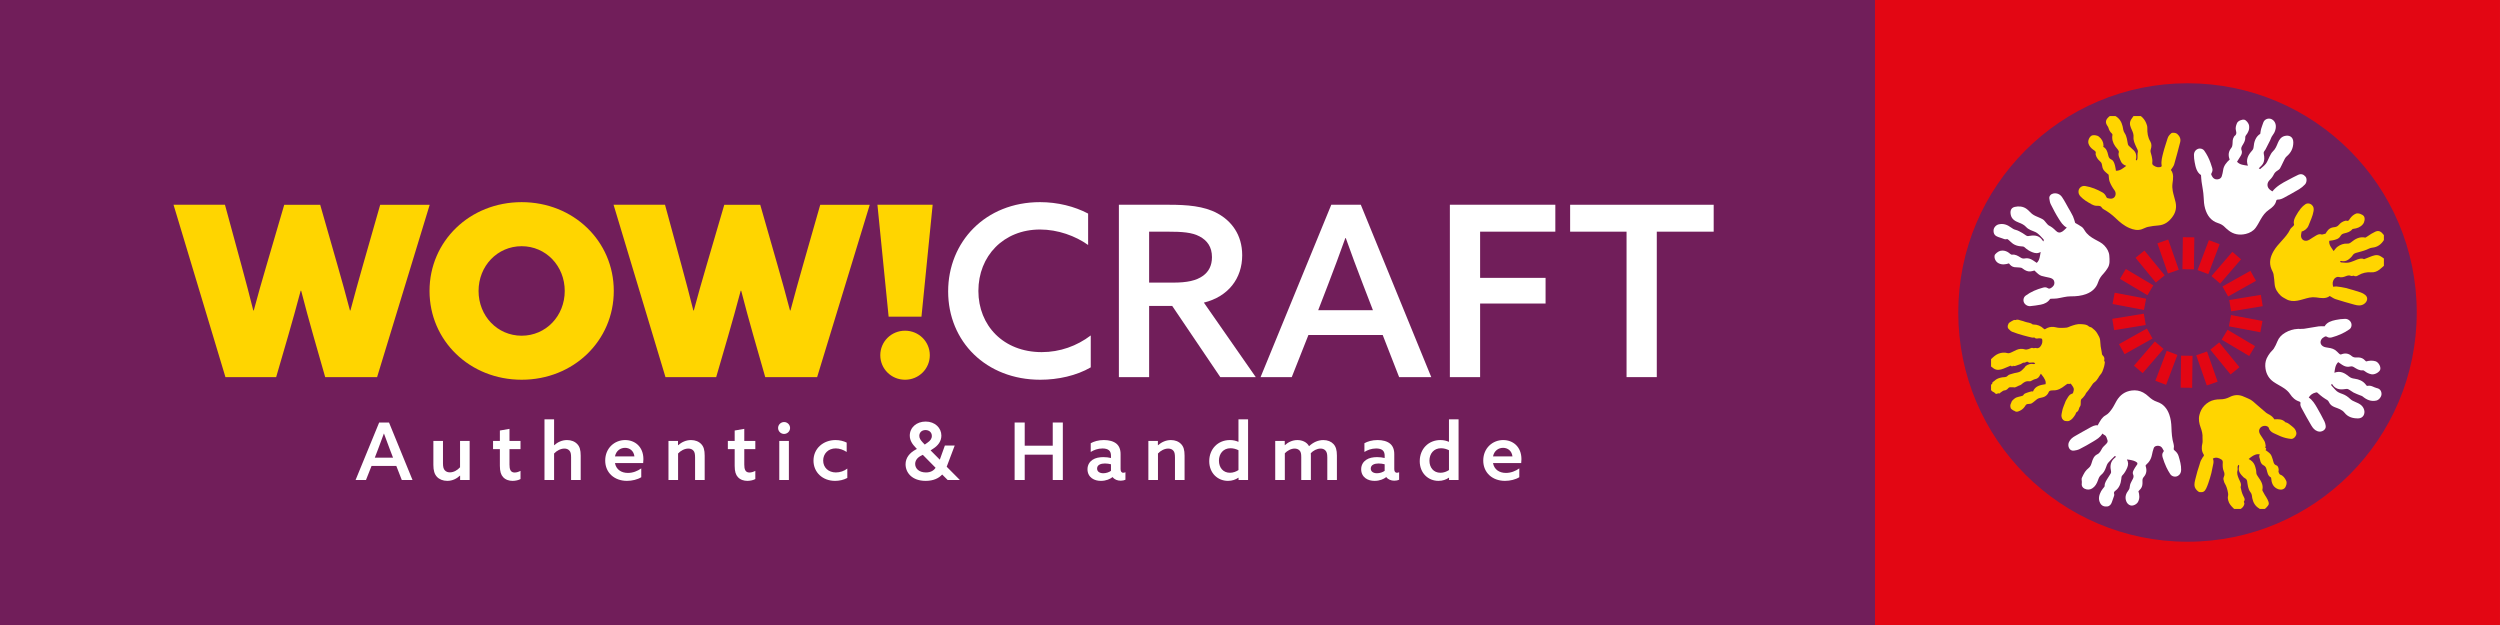 <?xml version="1.0" encoding="UTF-8"?><svg id="Layer_2" xmlns="http://www.w3.org/2000/svg" viewBox="0 0 283.465 70.866"><rect x="0" y="0" width="283.465" height="70.866" fill="#808080" stroke="none"/><defs><style>.cls-1{fill:#fff;}.cls-2{fill:#ffd500;}.cls-3{fill:#e30613;}.cls-4{fill:#711e5a;}</style></defs><g id="Layer_1-2"><rect class="cls-3" x="212.598" width="70.866" height="70.866"/><rect class="cls-4" width="212.598" height="70.866"/><path class="cls-2" d="m19.676,23.217h5.831l1.89,6.938c.459,1.674.917,3.428,1.323,5.048h.054c.432-1.62.945-3.429,1.431-5.075l2.024-6.91h4.076l1.97,6.884c.486,1.7.972,3.428,1.404,5.102h.054c.459-1.728.945-3.482,1.431-5.183l1.944-6.803h5.614l-5.965,19.543h-5.884l-1.35-4.724c-.486-1.728-.944-3.374-1.376-5.075h-.054c-.459,1.728-.945,3.482-1.431,5.156l-1.35,4.643h-5.75l-5.885-19.543Z"/><path class="cls-2" d="m59.148,22.921c5.884,0,10.446,4.427,10.446,10.068s-4.562,10.068-10.446,10.068-10.446-4.427-10.446-10.068,4.562-10.068,10.446-10.068Zm0,15.144c2.753,0,4.885-2.241,4.885-5.075s-2.132-5.074-4.885-5.074-4.886,2.24-4.886,5.074,2.132,5.075,4.886,5.075Z"/><path class="cls-2" d="m69.572,23.217h5.831l1.89,6.938c.459,1.674.917,3.428,1.322,5.048h.054c.433-1.62.945-3.429,1.431-5.075l2.024-6.91h4.076l1.971,6.884c.485,1.7.972,3.428,1.403,5.102h.054c.459-1.728.945-3.482,1.431-5.183l1.944-6.803h5.614l-5.966,19.543h-5.884l-1.35-4.724c-.486-1.728-.945-3.374-1.377-5.075h-.054c-.459,1.728-.945,3.482-1.431,5.156l-1.35,4.643h-5.75l-5.885-19.543Z"/><path class="cls-2" d="m99.489,23.217h6.262l-1.269,12.687h-3.725l-1.269-12.687Zm3.131,14.279c1.565,0,2.807,1.242,2.807,2.78s-1.241,2.78-2.807,2.78-2.808-1.241-2.808-2.78,1.242-2.78,2.808-2.78Z"/><path class="cls-1" d="m123.675,41.654c-1.619.944-3.725,1.403-5.722,1.403-6.128,0-10.446-4.318-10.446-10.015,0-5.614,4.211-10.122,10.419-10.122,1.997,0,3.914.486,5.452,1.296v3.562c-1.431-1.025-3.428-1.754-5.452-1.754-4.13,0-6.991,2.996-6.991,6.964,0,3.914,2.834,6.938,7.18,6.938,2.079,0,3.995-.702,5.561-1.89v3.617Z"/><path class="cls-1" d="m126.866,23.217h5.695c1.998,0,3.941.135,5.479.972,1.593.864,2.808,2.43,2.808,4.751,0,2.646-1.593,4.696-4.346,5.371l5.885,8.449h-4.022l-5.452-8.071h-2.618v8.071h-3.429v-19.543Zm6.154,8.827c1.565,0,2.618-.216,3.401-.783.621-.459.999-1.134.999-2.105,0-1.16-.54-1.89-1.404-2.349-.863-.458-1.943-.539-3.644-.539h-2.078v5.776h2.726Z"/><path class="cls-1" d="m162.285,42.76h-3.644l-1.863-4.777h-8.421l-1.89,4.777h-3.536l8.017-19.543h3.348l7.989,19.543Zm-12.821-7.585h6.208l-1.134-2.942c-.675-1.754-1.322-3.481-1.943-5.236h-.054c-.647,1.809-1.269,3.482-1.943,5.236l-1.134,2.942Z"/><path class="cls-1" d="m164.395,23.217h11.958v3.051h-8.529v5.236h7.423v2.915h-7.423v8.341h-3.429v-19.543Z"/><path class="cls-1" d="m184.428,26.268h-6.397v-3.051h16.276v3.051h-6.451v16.492h-3.428v-16.492Z"/><circle class="cls-4" cx="248.032" cy="35.433" r="25.992"/><path class="cls-2" d="m265.447,29.588c-.035-.009-.082.033-.124.051.035.039.068.108.106.111.264.022.532.059.793.033.219-.022.435-.109.643-.191.325-.128.636-.302,1.001-.27.07.006.148.077.203.059.215-.07.421-.167.633-.248.369-.141.741-.308,1.139-.126.165.075.307.201.46.304v.829c-.173.149-.34.307-.522.445-.272.206-.584.316-.927.29-.509-.038-.976.067-1.421.321-.155.089-.34.206-.537.06-.013-.009-.044.007-.066.01-.082.008-.178.047-.243.018-.221-.099-.413-.045-.623.04-.247.1-.506.16-.78.078-.168-.05-.407.077-.516.225-.198.268-.216.557-.112.892.116-.014.245-.053.367-.038.352.043.707.082,1.049.17.572.147,1.137.321,1.698.504.186.061.37.163.52.289.38.318.226.803-.178,1.047-.348.209-.702.15-1.052.054-.718-.196-1.434-.402-2.143-.629-.221-.071-.416-.224-.652-.355-.448.345-.99.237-1.538.161-.251-.035-.52-.028-.768.023-.457.093-.899.264-1.358.345-.429.076-.871.063-1.269-.167-.212-.123-.445-.227-.619-.393-.37-.352-.648-.769-.698-1.301-.036-.379-.058-.76-.126-1.133-.037-.204-.158-.392-.239-.589-.299-.73-.124-1.4.254-2.049.251-.43.583-.79.915-1.156.36-.396.719-.797.956-1.292.074-.155.248-.26.368-.395.04-.045.089-.124.075-.17-.107-.352.041-.655.193-.942.161-.306.358-.597.571-.87.141-.181.322-.343.513-.472.233-.157.551-.11.759.096.184.182.218.397.175.67-.093.585-.365,1.099-.567,1.64-.121.323-.432.597-.787.682-.023.19-.094.395-.062.584.073.441.533.599.937.347.257-.16.507-.331.77-.481.197-.112.406-.205.643-.108.021.009.051-.001.075-.007.101-.026.202-.053.351-.093.161-.268.354-.595.759-.693.05-.012.1-.027.15-.031.225-.017.426-.065.584-.256.197-.239.448-.413.758-.482.032-.007.07-.022.096-.011.259.111.326-.103.434-.251.175-.239.385-.427.666-.547.234-.1.758.076.905.306.148.232.079.659-.125.903-.283.339-.658.465-1.074.518-.043.006-.099.017-.123.046-.23.29-.563.384-.898.463-.193.045-.335.114-.44.303-.186.336-.541.415-.885.489-.12.026-.243.035-.389.056-.06.487.274.81.496,1.163.149-.171.267-.369.439-.492.329-.236.704-.384,1.124-.353.166.012.288-.05.421-.157.462-.372.959-.667,1.596-.527.034.007.081-.027.117-.05.193-.126.382-.258.578-.38.114-.071.24-.122.356-.19.435-.254.736-.08.979.23.03.039.06.078.089.118v.553c-.307.492-.732.807-1.32.862-.249.024-.45.151-.672.242-.372.152-.774.231-1.161.349-.101.031-.21.075-.285.145-.098.091-.156.224-.249.32-.318.327-.669.579-1.167.45Z"/><path class="cls-2" d="m237.115,23.147c.183.097.397.187.597.187.251,0,.472-.026.62.232.042.073.129.128.206.172.49.277.941.607,1.344.997.471.456.967.872,1.579,1.128.442.185.896.289,1.368.138.243-.078.469-.222.716-.275.388-.083.786-.135,1.182-.164.737-.054,1.244-.464,1.641-1.034.335-.48.438-1.027.312-1.6-.094-.43-.241-.848-.323-1.28-.052-.274-.063-.568-.027-.844.073-.548.171-1.087-.184-1.535.136-.22.306-.402.37-.616.246-.832.461-1.673.681-2.512.103-.393-.05-.706-.34-.964-.14-.125-.545-.173-.667-.066-.179.158-.343.327-.414.572-.156.533-.353,1.054-.486,1.592-.122.493-.28.99-.184,1.515.007.04-.043.12-.081.132-.272.085-.53.04-.771-.113-.124-.079-.237-.153-.219-.331.014-.137.024-.28.003-.415-.04-.245-.085-.493-.165-.727-.052-.151-.048-.28-.001-.423.097-.295.101-.606-.055-.866-.292-.486-.357-1.002-.341-1.552.005-.182-.064-.376-.136-.55-.13-.311-.332-.576-.601-.786h-.829c-.118.181-.268.349-.346.546-.148.373.021.726.169,1.055.115.255.203.498.178.78-.034.395.136.737.288,1.085.087.199.248.435.201.607-.075.274-.002.535-.053.796-.012.059-.047.114-.071.171-.033-.026-.066-.051-.1-.077.016-.084.043-.168.047-.253.014-.299-.047-.58-.264-.799-.179-.181-.379-.342-.563-.519-.052-.05-.106-.119-.119-.187-.086-.44-.122-.903-.377-1.281-.163-.242-.164-.5-.225-.756-.117-.495-.359-.91-.818-1.17h-.632c-.024.018-.049.036-.071.055-.388.33-.519.647-.162,1.123.031.041.056.09.069.139.069.261.192.489.398.67.036.032.071.099.064.141-.089.481.045.907.313,1.299.094.137.217.255.309.393.054.081.125.202.101.277-.122.382.092.682.214,1.004.107.284.335.445.628.549-.37.268-.697.573-1.172.553-.037-.213-.053-.407-.107-.59-.079-.269-.149-.571-.434-.693-.248-.106-.297-.314-.344-.518-.086-.372-.195-.719-.555-.912.013-.054.034-.097.033-.14-.011-.417-.191-.74-.514-1.007-.244-.201-.693-.214-.857-.109-.263.17-.436.595-.326.917.092.269.268.469.483.634.176.136.418.215.312.517-.007.021.009.05.015.075.074.307.253.546.483.754.115.104.205.211.224.392.022.209.081.439.2.606.147.206.372.357.558.526.035.256.023.554.123.807.134.341.327.669.546.964.256.344.115.885-.328.94-.15.018-.311-.021-.462-.053-.052-.011-.113-.071-.134-.124-.091-.222-.23-.404-.438-.522-.616-.349-1.264-.617-1.968-.73-.378-.061-.674.198-.738.48-.061.269.023.506.216.708.347.366.772.624,1.211.855Z"/><path class="cls-2" d="m259.951,48.391c-.261-.183-.474-.445-.811-.508-.349-.385-.806-.362-1.264-.337q-.17-.296-.511-.502c-.137-.082-.291-.142-.414-.242-.35-.287-.69-.587-1.031-.885-.307-.268-.591-.567-.985-.719-.236-.091-.46-.216-.699-.299-.485-.167-.963-.119-1.417.116-.335.174-.685.263-1.064.261-.217-.001-.438.018-.651.06-.465.093-.859.332-1.181.674-.274.291-.444.653-.541,1.037-.123.487-.031.963.14,1.427.141.381.243.769.212,1.18-.002.026.002.053.002.079-.002.172.027.351-.013.514-.108.449-.12.876.141,1.282.03.047.04.159.013.181-.126.097-.163.249-.241.357-.148.205-.178.432-.251.647-.161.479-.31.963-.423,1.455-.079.345-.213.693-.1,1.064.069.227.367.549.555.569.378.04.563-.057.735-.419.181-.383.309-.793.433-1.199.111-.363.209-.733.269-1.107.057-.357.224-.713.053-1.078.343-.192.641-.094.937.083.145.087.199.192.187.367-.022.335-.026.676.115.99.099.219.105.435.002.639-.1.199-.013.376.031.551.038.152.148.283.209.431.07.17.138.345.175.524.044.213.114.447.064.645-.049.194-.018.344.024.519.084.354.313.604.557.848.036.036.074.071.111.107h.75c.212-.136.359-.323.412-.571.012-.056-.026-.122-.042-.184-.006-.024-.029-.059-.02-.069.2-.246.027-.474-.071-.671-.152-.306-.224-.626-.292-.952-.003-.013-.005-.028,0-.039.13-.361-.085-.642-.212-.946-.125-.299-.24-.598-.14-.939.037-.126-.01-.275.005-.411.008-.074.065-.143.1-.214.022.009.043.018.065.027.003.05.021.103.008.149-.152.546.166.9.51,1.239.076.075.193.107.27.181.06.058.112.147.126.229.072.445.1.932.382,1.277.188.229.158.453.205.676.109.516.346.925.815,1.186.008.005.009.022.014.034h.592c.051-.042.112-.077.152-.128.109-.136.271-.269.297-.423.027-.16-.061-.352-.135-.513-.084-.184-.21-.349-.314-.525-.088-.15-.171-.303-.251-.457-.019-.037-.032-.087-.023-.126.132-.584-.177-1.026-.48-1.464-.111-.161-.218-.3-.212-.518.005-.195-.054-.394-.104-.586-.088-.337-.266-.617-.566-.808-.061-.039-.124-.073-.193-.113.567-.501.996-.624,1.277-.507-.168.196-.018.39.011.582.039.259.154.523.386.632.246.115.303.287.367.513.091.319.124.683.477.864.023.012.03.069.034.106.044.482.165.909.644,1.164.28.149.596.175.841-.014.208-.16.335-.631.22-.866-.152-.311-.336-.595-.695-.708-.081-.025-.211-.326-.183-.395.076-.186-.028-.581-.208-.636-.366-.112-.352-.432-.446-.702-.071-.204-.129-.428-.26-.59-.148-.185-.37-.31-.559-.461.145-.112.094-.204-.035-.274.024-.079.07-.15.059-.211-.033-.182-.058-.375-.142-.535-.127-.244-.309-.46-.451-.697-.119-.2-.219-.41-.111-.656.161-.368.705-.493,1.008-.226.017.015.026.041.032.064.083.292.28.484.544.612.261.127.525.248.793.36.389.162.793.267,1.214.302.317.027.635-.383.593-.681-.04-.281-.19-.524-.428-.69Z"/><path class="cls-2" d="m235.296,47.045c.067-.106.086-.283.176-.325.273-.129.212-.433.372-.626.109-.131.075-.387.086-.589.007-.135.027-.237.15-.327.114-.083.188-.217.287-.323.101-.108.118-.258.23-.371.184-.185.318-.42.475-.632.124-.168.221-.377.384-.489.201-.137.333-.308.451-.505.068-.113.126-.237.214-.331.116-.124.207-.261.268-.416.075-.192.144-.387.197-.586.041-.154.057-.315.075-.475.003-.027-.039-.057-.052-.089-.013-.033-.031-.074-.022-.105.062-.218.002-.397-.16-.551-.04-.038-.076-.092-.089-.145-.024-.095-.027-.196-.044-.293-.035-.201-.081-.401-.107-.604-.03-.236-.038-.474-.063-.71-.031-.285-.192-.512-.328-.756-.15-.269-.373-.453-.602-.634-.102-.08-.273-.078-.364-.164-.248-.233-.557-.216-.851-.246-.436-.045-.841.105-1.244.248-.125.045-.244.121-.373.141-.202.031-.409.03-.614.034-.137.003-.275,0-.411-.018-.161-.021-.319-.075-.48-.09-.337-.031-.653.049-.938.234-.085.055-.122.034-.196-.037-.322-.311-.712-.473-1.165-.47-.037,0-.083-.003-.109-.025-.249-.214-.581-.181-.863-.295-.141-.057-.289-.1-.437-.133-.192-.043-.384-.169-.591-.053-.087-.014-.178-.024-.248.01-.156.076-.303.169-.449.263-.193.124-.29.526-.144.696.125.145.279.296.451.365.401.16.818.281,1.234.401.338.098.683.178,1.026.256.089.02.231-.04.274.006.174.19.385.051.568.073.245.029.28,0,.304.245.029.293-.095.541-.272.746-.079.091-.291.163-.389.12-.159-.069-.292.069-.456-.021-.091-.05-.279.089-.427.126-.131.032-.283.085-.401.048-.344-.106-.67-.088-.992.053-.217.095-.421.218-.639.308-.109.045-.25.088-.355.057-.352-.102-.685-.071-1.021.054-.348.129-.603.382-.863.629v.829c.101.077.199.16.304.23.364.241.738.157,1.107.015.263-.101.52-.218.781-.326.022-.009.066-.012.073,0,.097.147.178.046.261-.027.004.022.008.044.012.066.082-.01.167-.008.244-.032.198-.062.393-.131.586-.206.126-.049.261-.18.367-.157.182.04.33-.233.526-.022.056.061.232.011.353.011.086,0,.174-.013.256.004.051.011.092.067.138.103-.05.025-.107.081-.15.071-.345-.074-.65.012-.925.217-.058.043-.082.128-.136.179-.174.165-.332.372-.54.471-.246.118-.546.118-.807.211-.199.072-.428.082-.589.263-.156.176-.396.125-.6.161-.333.059-.652.16-.885.403-.086.09-.294.136-.24.343.003.012-.089.049-.137.075v.632c.049.049.093.105.149.144.1.07.235.108.305.199.096.123.183.081.284.044.026-.01.063-.053.067-.05.152.131.215-.046.31-.093.127-.062.241-.202.365-.208.223-.011.361-.125.485-.271.139-.164.32-.064.479-.095.088-.017.192.038.275.014.135-.038.259-.115.387-.174.113-.052.249-.08.337-.16.254-.232.519-.409.885-.355.056.008.121.002.172-.02.169-.072.327-.192.502-.224.301-.054.454-.238.566-.491.02-.044.055-.081.086-.125.506.624.584.885.534,1.186-.59.094-1.178.189-1.436.839-.054-.012-.101-.037-.139-.027-.184.047-.369.094-.546.161-.131.05-.306.102-.36.206-.073.14-.166.153-.285.181-.195.046-.393.088-.579.16-.111.043-.202.138-.3.213-.039.03-.07.072-.105.107-.024.023-.06.04-.072.068-.057.132-.107.268-.161.401-.054.134.007.451.094.505.064.039.121.088.181.133.039.047.118.038.16.072.239.199.478.07.681-.03.267-.131.466-.359.619-.623.032-.055.116-.097.183-.111.158-.033.345-.002.475-.076.222-.127.406-.319.614-.473.079-.058.175-.099.27-.127.181-.054.379-.068.549-.145.226-.103.402-.279.499-.518.045-.111.117-.167.244-.192.203-.039.404-.003.614-.047.264-.055.479-.16.689-.302.192-.13.374-.273.564-.406.02-.014.058-.002.087-.002.085,0,.169,0,.254,0,.014-.016.028-.031.042-.047.12.183.286.353.345.553.046.158-.023.36-.076.532-.017.056-.141.082-.217.119-.29.139-.387.438-.553.677-.069.099-.102.225-.147.34-.088.223-.184.443-.255.671-.056.182-.07.376-.119.56-.06.225.002.524.171.674.064.057.146.117.226.126.154.018.332.046.464-.012.304-.133.499-.403.673-.679Z"/><path class="cls-1" d="m249.564,19.854c.023.288.031.517.062.742.079.582.215,1.161.236,1.745.017.447.045.886.169,1.31.227.775.653,1.39,1.466,1.646.285.09.539.221.748.441.121.127.262.238.397.351.59.493,1.271.607,1.999.435.439-.104.839-.323,1.113-.689.224-.3.391-.643.58-.969.239-.413.513-.794.915-1.07.392-.269.755-.564.855-1.071.008-.041.095-.096.143-.094.275.012.513-.096.743-.221.572-.312,1.145-.621,1.703-.957.241-.145.464-.335.658-.539.219-.23.232-.682.068-.877-.228-.271-.497-.362-.834-.214-.398.175-.776.397-1.163.597-.65.334-1.286.687-1.769,1.285-.083-.056-.16-.105-.233-.158-.412-.296-.423-.805-.059-1.146.186-.174.346-.395.459-.624.093-.19.22-.309.388-.416.118-.074.247-.16.317-.274.137-.225.229-.477.354-.71.118-.221.209-.487.39-.639.507-.426.759-.937.759-1.599,0-.644-.483-.864-1.013-.711-.382.11-.591.417-.734.763-.147.355-.277.707-.576.982-.169.156-.269.391-.382.601-.138.256-.222.548-.394.776-.179.236-.435.413-.664.622-.056-.031-.117-.064-.154-.084.16-.172.355-.321.469-.517.201-.346.18-.733.1-1.117-.016-.075-.019-.167.011-.234.043-.099.132-.177.183-.274.181-.343.356-.689.528-1.037.064-.13.1-.275.171-.401.104-.186.254-.351.337-.545.221-.515.185-1.021-.167-1.335-.369-.328-.967-.194-1.121.273-.079.24-.177.475-.246.718-.047.164-.06.338-.096.554-.52.324-.706.892-.757,1.515-.014.176-.08.284-.188.406-.42.475-.72.99-.454,1.692-.462-.069-.916-.09-1.235-.446.148-.237.286-.457.422-.678.115-.187.177-.412.098-.601-.116-.278.021-.463.145-.665.163-.265.296-.536.27-.862-.005-.06.034-.136.075-.187.258-.32.416-.669.358-1.094-.038-.276-.316-.633-.554-.681-.231-.046-.699.114-.818.391-.12.28-.201.566-.112.873.066.229.063.433-.162.582-.035.023-.052.073-.077.111-.164.251-.143.534-.157.816-.007.141-.044.309-.13.414-.336.413-.382.853-.191,1.328-.367.339-.677.697-.744,1.212-.03.231-.084.46-.153.683-.084.27-.38.403-.655.351-.318-.06-.437-.299-.544-.553-.015-.035.013-.097.036-.138.107-.191.148-.389.077-.603-.063-.191-.122-.384-.189-.574-.173-.486-.402-.944-.7-1.366-.048-.068-.114-.13-.185-.171-.438-.253-.987.076-.994.611-.004.285.029.575.081.855.107.58.24,1.154.723,1.458Z"/><path class="cls-1" d="m269.512,44.01c-.351-.079-.651-.352-1.049-.258-.128.03-.187-.111-.265-.204-.316-.379-.748-.542-1.222-.608-.23-.032-.426-.079-.626-.242-.468-.381-.981-.707-1.664-.431.066-.437.09-.868.434-1.207.153.105.294.205.439.301.281.187.588.286.922.197.159-.042.279-.012.412.069.314.191.62.409,1.024.363.07-.008.158.05.221.1.216.171.449.283.725.343.352.077.798-.162.974-.423.208-.307-.104-.929-.488-1.05-.375-.118-.737-.064-1.069.021-.105-.099-.183-.185-.273-.255-.228-.175-.495-.213-.773-.194-.214.015-.413-.006-.583-.158-.349-.312-.747-.364-1.174-.197-.127.05-.193-.019-.27-.092-.142-.135-.274-.289-.434-.398-.319-.217-.7-.244-1.068-.307-.48-.082-.769-.499-.469-.931.086-.124.241-.206.377-.286.051-.03.158-.026.205.009.183.136.394.133.581.082.711-.197,1.386-.484,1.992-.913.15-.106.223-.262.239-.449.033-.404-.332-.747-.726-.738-.355.008-.713.049-1.06.123-.5.106-.993.251-1.266.722-.246,0-.457-.025-.661.005-.561.081-1.117.195-1.678.275-.228.032-.463.003-.695.014-.513.023-.991.171-1.434.429-.409.238-.721.557-.897,1.009-.107.274-.238.542-.393.791-.108.174-.289.302-.411.47-.151.207-.303.421-.403.654-.158.367-.191.755-.129,1.16.094.621.388,1.119.885,1.475.396.284.849.486,1.25.764.245.17.482.384.645.63.273.413.6.72,1.079.863.051.015.126.114.115.15-.08.249.048.455.148.645.338.64.697,1.269,1.062,1.894.17.292.378.554.722.674.446.156.986-.163.92-.602-.026-.176-.065-.359-.145-.515-.267-.525-.54-1.048-.838-1.555-.253-.432-.51-.869-.943-1.156q.284-.453.79-.564c.052-.011.126-.035.158-.011.134.103.251.227.384.332.173.137.346.277.534.389.168.1.339.172.425.374.123.29.366.465.655.575.403.155.82.266,1.113.634.389.488.92.644,1.541.64.575-.004.812-.517.685-.967-.144-.508-.554-.715-.998-.896-.205-.083-.42-.185-.576-.334-.259-.249-.539-.447-.875-.568-.3-.108-.6-.211-.814-.47-.129-.155-.266-.306-.41-.447-.097-.095-.076-.159.023-.234.333.576.847.693,1.453.594.128-.021.281-.041.389.011.214.101.395.269.606.379.239.123.495.212.744.316.091.038.198.056.27.116.456.384.956.613,1.568.476.286-.064.571-.41.585-.705.016-.348-.157-.625-.51-.704Z"/><path class="cls-1" d="m246.562,51.062c-.093-.071-.11-.111-.085-.231.032-.153.024-.331-.021-.482-.184-.618-.225-1.252-.245-1.889-.015-.493-.078-.977-.242-1.444-.244-.694-.675-1.22-1.388-1.455-.375-.124-.675-.333-.957-.598-.187-.176-.397-.338-.623-.459-.397-.211-.824-.284-1.281-.227-.789.098-1.348.515-1.738,1.185-.177.304-.321.63-.525.914-.196.272-.397.547-.713.717-.18.097-.344.252-.468.417-.163.214-.279.463-.43.721-.331-.063-.636.132-.942.294-.533.284-1.049.601-1.579.891-.321.175-.598.388-.744.732-.176.414.042,1.015.568.948.218-.028.447-.074.641-.172.522-.266,1.037-.549,1.536-.855.394-.242.813-.466,1.058-.91.089.065.155.131.234.168.233.109.247.347.327.543.104.255-.071.402-.227.559-.133.133-.282.261-.374.421-.147.255-.244.519-.548.666-.372.18-.512.558-.622.937-.066.225-.142.44-.336.601-.161.133-.315.285-.432.456-.134.194-.225.418-.333.63-.108.212.017.433-.028.656-.053.264.075.501.318.616.278.131.581.141.855-.029.339-.211.527-.54.656-.908.081-.232.159-.466.365-.628.269-.211.421-.5.538-.816.071-.192.133-.401.258-.554.225-.274.495-.512.756-.774.051.032.098.062.14.088-.129.119-.255.209-.349.326-.318.391-.32.839-.221,1.306.016.074.011.171-.024.235-.106.193-.236.372-.349.561-.163.275-.364.537-.351.884.001.034-.021.074-.043.104-.118.16-.262.306-.354.479-.229.428-.357.874-.114,1.347.174.339.48.432.82.389.266-.033.422-.236.51-.484.081-.229.166-.456.241-.687.023-.071.051-.163.025-.224-.071-.165,0-.288.112-.369.458-.331.628-.802.69-1.335.016-.137.017-.313.1-.397.257-.26.426-.556.569-.89.139-.326.148-.621-.03-.941.125.016.227.023.326.042.291.055.586.11.821.307.04.033.058.146.033.192-.08.145-.201.268-.278.414-.125.239-.321.47-.191.771.11.255-.017.446-.134.657-.11.197-.222.415-.243.632-.017.18-.039.328-.152.472-.29.37-.438.778-.261,1.246.085.224.247.402.47.475.296.096.721-.122.869-.399.216-.403.159-.814.045-1.203.095-.103.183-.19.26-.284.198-.243.211-.534.199-.827-.007-.179-.001-.35.13-.492.338-.365.381-.786.233-1.243-.011-.035-.011-.092.01-.115.093-.104.203-.193.293-.299.213-.25.342-.54.406-.864.052-.261.111-.525.205-.773.084-.223.334-.288.577-.252.26.039.377.209.474.413.037.077.146.149.05.255-.17.189-.152.43-.095.631.109.385.263.761.427,1.127.121.269.276.525.436.774.188.293.601.375.888.194.257-.161.34-.398.348-.667.016-.537-.137-1.047-.284-1.556-.079-.274-.247-.485-.465-.652Z"/><path class="cls-1" d="m226.538,26.861c.157.055.315.104.472.16.18.065.347.163.557.088.05-.018.148.071.213.125.158.133.297.295.467.409.27.18.578.265.905.288.132.009.3.011.384.089.264.244.542.437.885.572.332.131.629.176.961-.026-.087.461-.095.923-.444,1.241-.238-.152-.453-.33-.698-.433-.188-.079-.429-.118-.623-.074-.21.047-.359-.001-.517-.101-.297-.188-.59-.377-.97-.32-.052.008-.125-.031-.169-.07-.334-.296-.702-.464-1.162-.364-.223.048-.606.347-.639.524-.062.338.131.714.438.874.396.208.796.145,1.19.021.163.229.355.396.631.431.179.023.361.033.542.036.147.003.27.024.393.131.133.115.299.203.465.265.291.108.583.032.856-.056.149.139.282.28.433.399.109.086.233.171.364.209.287.083.584.137.876.202.241.054.473.137.559.394.087.262.014.49-.204.672-.223.186-.36.233-.525.12-.172-.118-.358-.098-.526-.053-.705.189-1.374.467-1.965.904-.142.105-.228.247-.252.441-.058.468.402.789.765.753.402-.04.805-.093,1.201-.17.421-.082.794-.263,1.046-.637.021-.031.098-.03.15-.033.212-.011.427,0,.637-.031.52-.076,1.039-.244,1.557-.239.618.006,1.21-.053,1.778-.271.636-.244,1.119-.671,1.332-1.338.126-.396.356-.708.637-1.002.167-.175.301-.384.435-.587.288-.434.222-.939.194-1.407-.026-.433-.252-.825-.562-1.156-.306-.327-.706-.493-1.084-.703-.451-.251-.873-.543-1.148-1.005-.088-.148-.192-.303-.327-.402-.244-.178-.517-.316-.749-.453-.082-.252-.141-.516-.253-.755-.155-.33-.349-.643-.53-.961-.232-.407-.444-.827-.708-1.213-.223-.326-.571-.477-.97-.411-.261.043-.514.273-.471.571.032.219.063.453.16.646.283.563.572,1.126.911,1.656.232.362.455.753.909,1-.186.165-.338.34-.526.457-.271.168-.502.118-.724-.11-.229-.235-.477-.438-.775-.585-.115-.057-.198-.182-.291-.281-.131-.139-.235-.32-.392-.414-.26-.156-.556-.252-.831-.385-.143-.069-.288-.144-.409-.245-.221-.185-.405-.421-.64-.583-.393-.271-.86-.306-1.307-.206-.481.107-.551.525-.445.951.111.447.488.673.891.824.326.122.625.262.864.531.123.138.303.234.472.32.246.124.534.182.75.341.274.202.498.473.734.723.03.031.004.115.004.226-.075-.058-.096-.067-.106-.083-.344-.564-.862-.654-1.459-.549-.11.02-.244.047-.336.005-.173-.079-.316-.22-.484-.312-.251-.138-.503-.303-.775-.368-.214-.051-.371-.15-.535-.272-.42-.313-.879-.482-1.41-.353-.299.073-.559.372-.572.656-.019.402.129.63.496.758Z"/><g id="_Radial_Repeat_"><rect class="cls-3" x="247.28" y="40.337" width="1.301" height="3.628" transform="translate(495.313 87.408) rotate(-179.281)"/></g><g id="_Radial_Repeat_-2"><rect class="cls-3" x="244.989" y="39.896" width="1.301" height="3.628" transform="translate(460.636 167.625) rotate(-159.281)"/></g><g id="_Radial_Repeat_-3"><rect class="cls-3" x="242.986" y="38.7" width="1.301" height="3.628" transform="translate(401.865 230.156) rotate(-139.281)"/></g><g id="_Radial_Repeat_-4"><rect class="cls-3" x="241.514" y="36.89" width="1.301" height="3.628" transform="translate(326.846 268.856) rotate(-119.281)"/></g><g id="_Radial_Repeat_-5"><rect class="cls-3" x="240.748" y="34.685" width="1.301" height="3.628" transform="translate(244.31 280.625) rotate(-99.281)"/></g><g id="_Radial_Repeat_-6"><rect class="cls-3" x="240.783" y="32.354" width="1.301" height="3.628" transform="translate(162.958 265.034) rotate(-79.281)"/></g><g id="_Radial_Repeat_-7"><rect class="cls-3" x="241.614" y="30.173" width="1.301" height="3.628" transform="translate(91.011 223.918) rotate(-59.281)"/></g><g id="_Radial_Repeat_-8"><rect class="cls-3" x="243.141" y="28.409" width="1.301" height="3.628" transform="translate(35.95 161.18) rotate(-39.281)"/></g><g id="_Radial_Repeat_-9"><rect class="cls-3" x="245.179" y="27.272" width="1.301" height="3.628" transform="translate(4.184 82.805) rotate(-19.281)"/></g><g id="_Radial_Repeat_-10"><rect class="cls-3" x="247.482" y="26.902" width="1.301" height="3.628" transform="translate(.38 -3.111) rotate(.719)"/></g><g id="_Radial_Repeat_-11"><rect class="cls-3" x="249.774" y="27.342" width="1.301" height="3.628" transform="translate(26.51 -86.71) rotate(20.719)"/></g><g id="_Radial_Repeat_-12"><rect class="cls-3" x="251.776" y="28.539" width="1.301" height="3.628" transform="translate(80.908 -157.322) rotate(40.719)"/></g><g id="_Radial_Repeat_-13"><rect class="cls-3" x="253.249" y="30.348" width="1.301" height="3.628" transform="translate(157.771 -205.027) rotate(60.719)"/></g><g id="_Radial_Repeat_-14"><rect class="cls-3" x="254.014" y="32.552" width="1.301" height="3.628" transform="translate(247.509 -222.507) rotate(80.719)"/></g><g id="_Radial_Repeat_-15"><rect class="cls-3" x="253.978" y="34.885" width="1.301" height="3.628" transform="translate(338.045 -206.661) rotate(100.719)"/></g><g id="_Radial_Repeat_-16"><rect class="cls-3" x="253.149" y="37.065" width="1.301" height="3.628" transform="translate(416.87 -159.448) rotate(120.719)"/></g><g id="_Radial_Repeat_-17"><rect class="cls-3" x="251.621" y="38.83" width="1.301" height="3.628" transform="translate(473.274 -87.616) rotate(140.719)"/></g><g id="_Radial_Repeat_-18"><rect class="cls-3" x="249.585" y="39.966" width="1.301" height="3.628" transform="translate(500.23 -1.412) rotate(160.719)"/></g><path class="cls-1" d="m46.772,54.424h-1.215l-.621-1.593h-2.809l-.63,1.593h-1.179l2.674-6.518h1.116l2.665,6.518Zm-4.276-2.529h2.07l-.378-.981c-.225-.585-.441-1.161-.648-1.747h-.018c-.216.604-.423,1.162-.648,1.747l-.378.981Z"/><path class="cls-1" d="m52.153,53.929c-.369.343-.846.595-1.44.595-.486,0-.909-.172-1.179-.469s-.396-.702-.396-1.341v-2.719h1.089v2.538c0,.396.063.631.198.783.162.189.378.243.585.243.432,0,.855-.243,1.152-.576v-2.988h1.089v4.429h-1.081v-.486l-.018-.009Z"/><path class="cls-1" d="m59.02,54.317c-.198.116-.558.207-.9.207-.387,0-.801-.117-1.081-.433-.225-.243-.36-.612-.36-1.27v-1.899h-.774v-.927h.774v-1.18l1.089-.189v1.369h1.251v.927h-1.251v1.747c0,.495.09.909.585.909.234,0,.486-.091.666-.189v.928Z"/><path class="cls-1" d="m61.737,47.547h1.089v2.926l.018.009c.36-.333.864-.585,1.449-.585.478,0,.892.162,1.171.469.261.278.378.647.378,1.305v2.755h-1.089v-2.565c0-.414-.055-.612-.181-.756-.144-.172-.342-.243-.576-.243-.441,0-.882.252-1.17.558v3.007h-1.089v-6.878Z"/><path class="cls-1" d="m69.729,52.507c.136.738.721,1.116,1.468,1.116.559,0,1.081-.207,1.513-.514v1c-.414.261-1.044.414-1.62.414-1.423,0-2.467-.919-2.467-2.305,0-1.404,1.053-2.323,2.26-2.323,1.098,0,2.07.747,2.07,2.17,0,.144-.009.324-.027.441h-3.196Zm2.206-.757c-.081-.666-.567-.972-1.062-.972-.504,0-1.008.306-1.144.972h2.206Z"/><path class="cls-1" d="m75.796,49.996h1.08v.477l.018.009c.369-.333.873-.585,1.459-.585.477,0,.891.162,1.17.469.261.278.378.647.378,1.305v2.755h-1.089v-2.565c0-.396-.055-.612-.181-.756-.135-.162-.333-.243-.585-.243-.432,0-.882.252-1.161.558v3.007h-1.089v-4.429Z"/><path class="cls-1" d="m85.642,54.317c-.198.116-.559.207-.9.207-.388,0-.802-.117-1.08-.433-.226-.243-.36-.612-.36-1.27v-1.899h-.774v-.927h.774v-1.18l1.089-.189v1.369h1.252v.927h-1.252v1.747c0,.495.091.909.586.909.233,0,.485-.091.666-.189v.928Z"/><path class="cls-1" d="m88.909,47.853c.369,0,.675.306.675.675s-.306.675-.684.675c-.369,0-.676-.306-.676-.675s.307-.675.685-.675Zm-.549,2.143h1.089v4.429h-1.089v-4.429Z"/><path class="cls-1" d="m96.074,54.191c-.405.225-.919.333-1.387.333-1.423,0-2.448-.973-2.448-2.296,0-1.387,1.116-2.332,2.502-2.332.478,0,.919.117,1.261.288v1.062c-.387-.252-.819-.405-1.242-.405-.855,0-1.423.604-1.423,1.378,0,.792.595,1.35,1.44,1.35.469,0,.945-.161,1.297-.44v1.062Z"/><path class="cls-1" d="m108.251,50.517l-.909,2.404,1.476,1.485-.009.018h-1.359l-.621-.621c-.369.414-.981.721-1.872.721-1.54,0-2.278-.928-2.278-1.882,0-.721.441-1.297,1.197-1.692l.091-.045-.136-.145c-.378-.387-.675-.819-.675-1.368,0-.918.765-1.594,1.801-1.594,1.062,0,1.782.721,1.782,1.594,0,.639-.387,1.135-.909,1.468l-.315.207,1.045,1.053.576-1.603h1.116Zm-3.862,1.18c-.441.234-.621.585-.621.909,0,.478.387.963,1.224.963.541,0,.883-.216,1.09-.53l-1.449-1.468-.243.126Zm.792-1.521c.288-.198.478-.423.478-.747,0-.405-.307-.666-.721-.666-.441,0-.702.297-.702.657,0,.252.126.468.388.747l.233.243.324-.234Z"/><path class="cls-1" d="m115.044,47.907h1.144v2.629h3.178v-2.629h1.144v6.518h-1.144v-2.872h-3.178v2.872h-1.144v-6.518Z"/><path class="cls-1" d="m126.141,54.1c-.271.217-.729.424-1.314.424-.36,0-.729-.081-1.026-.298-.306-.225-.495-.576-.495-1.017,0-.486.234-.847.567-1.071.333-.226.783-.307,1.242-.307.306,0,.585.036.855.1v-.262c0-.27-.072-.468-.216-.603-.162-.145-.414-.217-.748-.217-.53,0-.99.181-1.332.396v-.99c.352-.198.864-.36,1.494-.36.576,0,1.09.135,1.423.414.297.252.468.631.468,1.18v1.701c0,.243.09.414.307.414.081,0,.171-.026.243-.062v.855c-.136.062-.324.107-.54.107-.36,0-.703-.126-.91-.405h-.018Zm-.171-1.458c-.198-.054-.469-.09-.685-.09-.45,0-.891.144-.891.576,0,.359.314.531.702.531.333,0,.657-.117.873-.271v-.747Z"/><path class="cls-1" d="m130.209,49.996h1.08v.477l.018.009c.369-.333.873-.585,1.459-.585.477,0,.891.162,1.17.469.261.278.378.647.378,1.305v2.755h-1.089v-2.565c0-.396-.054-.612-.181-.756-.135-.162-.333-.243-.585-.243-.432,0-.882.252-1.161.558v3.007h-1.089v-4.429Z"/><path class="cls-1" d="m140.415,54.164c-.297.207-.702.36-1.179.36-1.161,0-2.125-.874-2.125-2.233,0-1.377.981-2.395,2.341-2.395.387,0,.693.081.954.198l.019-.009v-2.539h1.089v6.878h-1.08v-.252l-.019-.009Zm.01-3.115c-.252-.126-.567-.225-.9-.225-.828,0-1.314.621-1.314,1.413,0,.766.459,1.368,1.251,1.368.369,0,.702-.135.964-.306v-2.251Z"/><path class="cls-1" d="m150.496,51.832c0-.378-.063-.585-.198-.738-.144-.162-.333-.233-.567-.233-.414,0-.837.243-1.106.521.009.081.009.171.009.271v2.772h-1.09v-2.593c0-.387-.045-.585-.18-.738-.153-.171-.36-.233-.576-.233-.414,0-.837.252-1.107.531v3.033h-1.089v-4.429h1.08v.468l.018.009c.36-.333.847-.576,1.414-.576.521,0,1.062.207,1.323.693.495-.459,1.044-.693,1.62-.693.486,0,.883.162,1.152.45.271.297.387.685.387,1.306v2.772h-1.089v-2.593Z"/><path class="cls-1" d="m157.173,54.1c-.271.217-.729.424-1.314.424-.36,0-.729-.081-1.026-.298-.306-.225-.495-.576-.495-1.017,0-.486.234-.847.567-1.071.333-.226.783-.307,1.242-.307.307,0,.585.036.855.1v-.262c0-.27-.072-.468-.216-.603-.162-.145-.414-.217-.748-.217-.53,0-.99.181-1.332.396v-.99c.352-.198.864-.36,1.494-.36.576,0,1.09.135,1.423.414.297.252.468.631.468,1.18v1.701c0,.243.091.414.307.414.081,0,.171-.026.243-.062v.855c-.136.062-.324.107-.54.107-.36,0-.703-.126-.91-.405h-.018Zm-.171-1.458c-.198-.054-.469-.09-.685-.09-.45,0-.891.144-.891.576,0,.359.314.531.702.531.333,0,.657-.117.873-.271v-.747Z"/><path class="cls-1" d="m164.283,54.164c-.297.207-.702.36-1.179.36-1.161,0-2.125-.874-2.125-2.233,0-1.377.981-2.395,2.341-2.395.387,0,.693.081.954.198l.019-.009v-2.539h1.089v6.878h-1.08v-.252l-.019-.009Zm.01-3.115c-.252-.126-.567-.225-.9-.225-.828,0-1.314.621-1.314,1.413,0,.766.459,1.368,1.251,1.368.369,0,.702-.135.964-.306v-2.251Z"/><path class="cls-1" d="m169.287,52.507c.135.738.72,1.116,1.467,1.116.559,0,1.081-.207,1.513-.514v1c-.414.261-1.044.414-1.62.414-1.423,0-2.467-.919-2.467-2.305,0-1.404,1.053-2.323,2.26-2.323,1.098,0,2.07.747,2.07,2.17,0,.144-.009.324-.027.441h-3.195Zm2.205-.757c-.081-.666-.567-.972-1.062-.972-.504,0-1.008.306-1.143.972h2.205Z"/></g></svg>